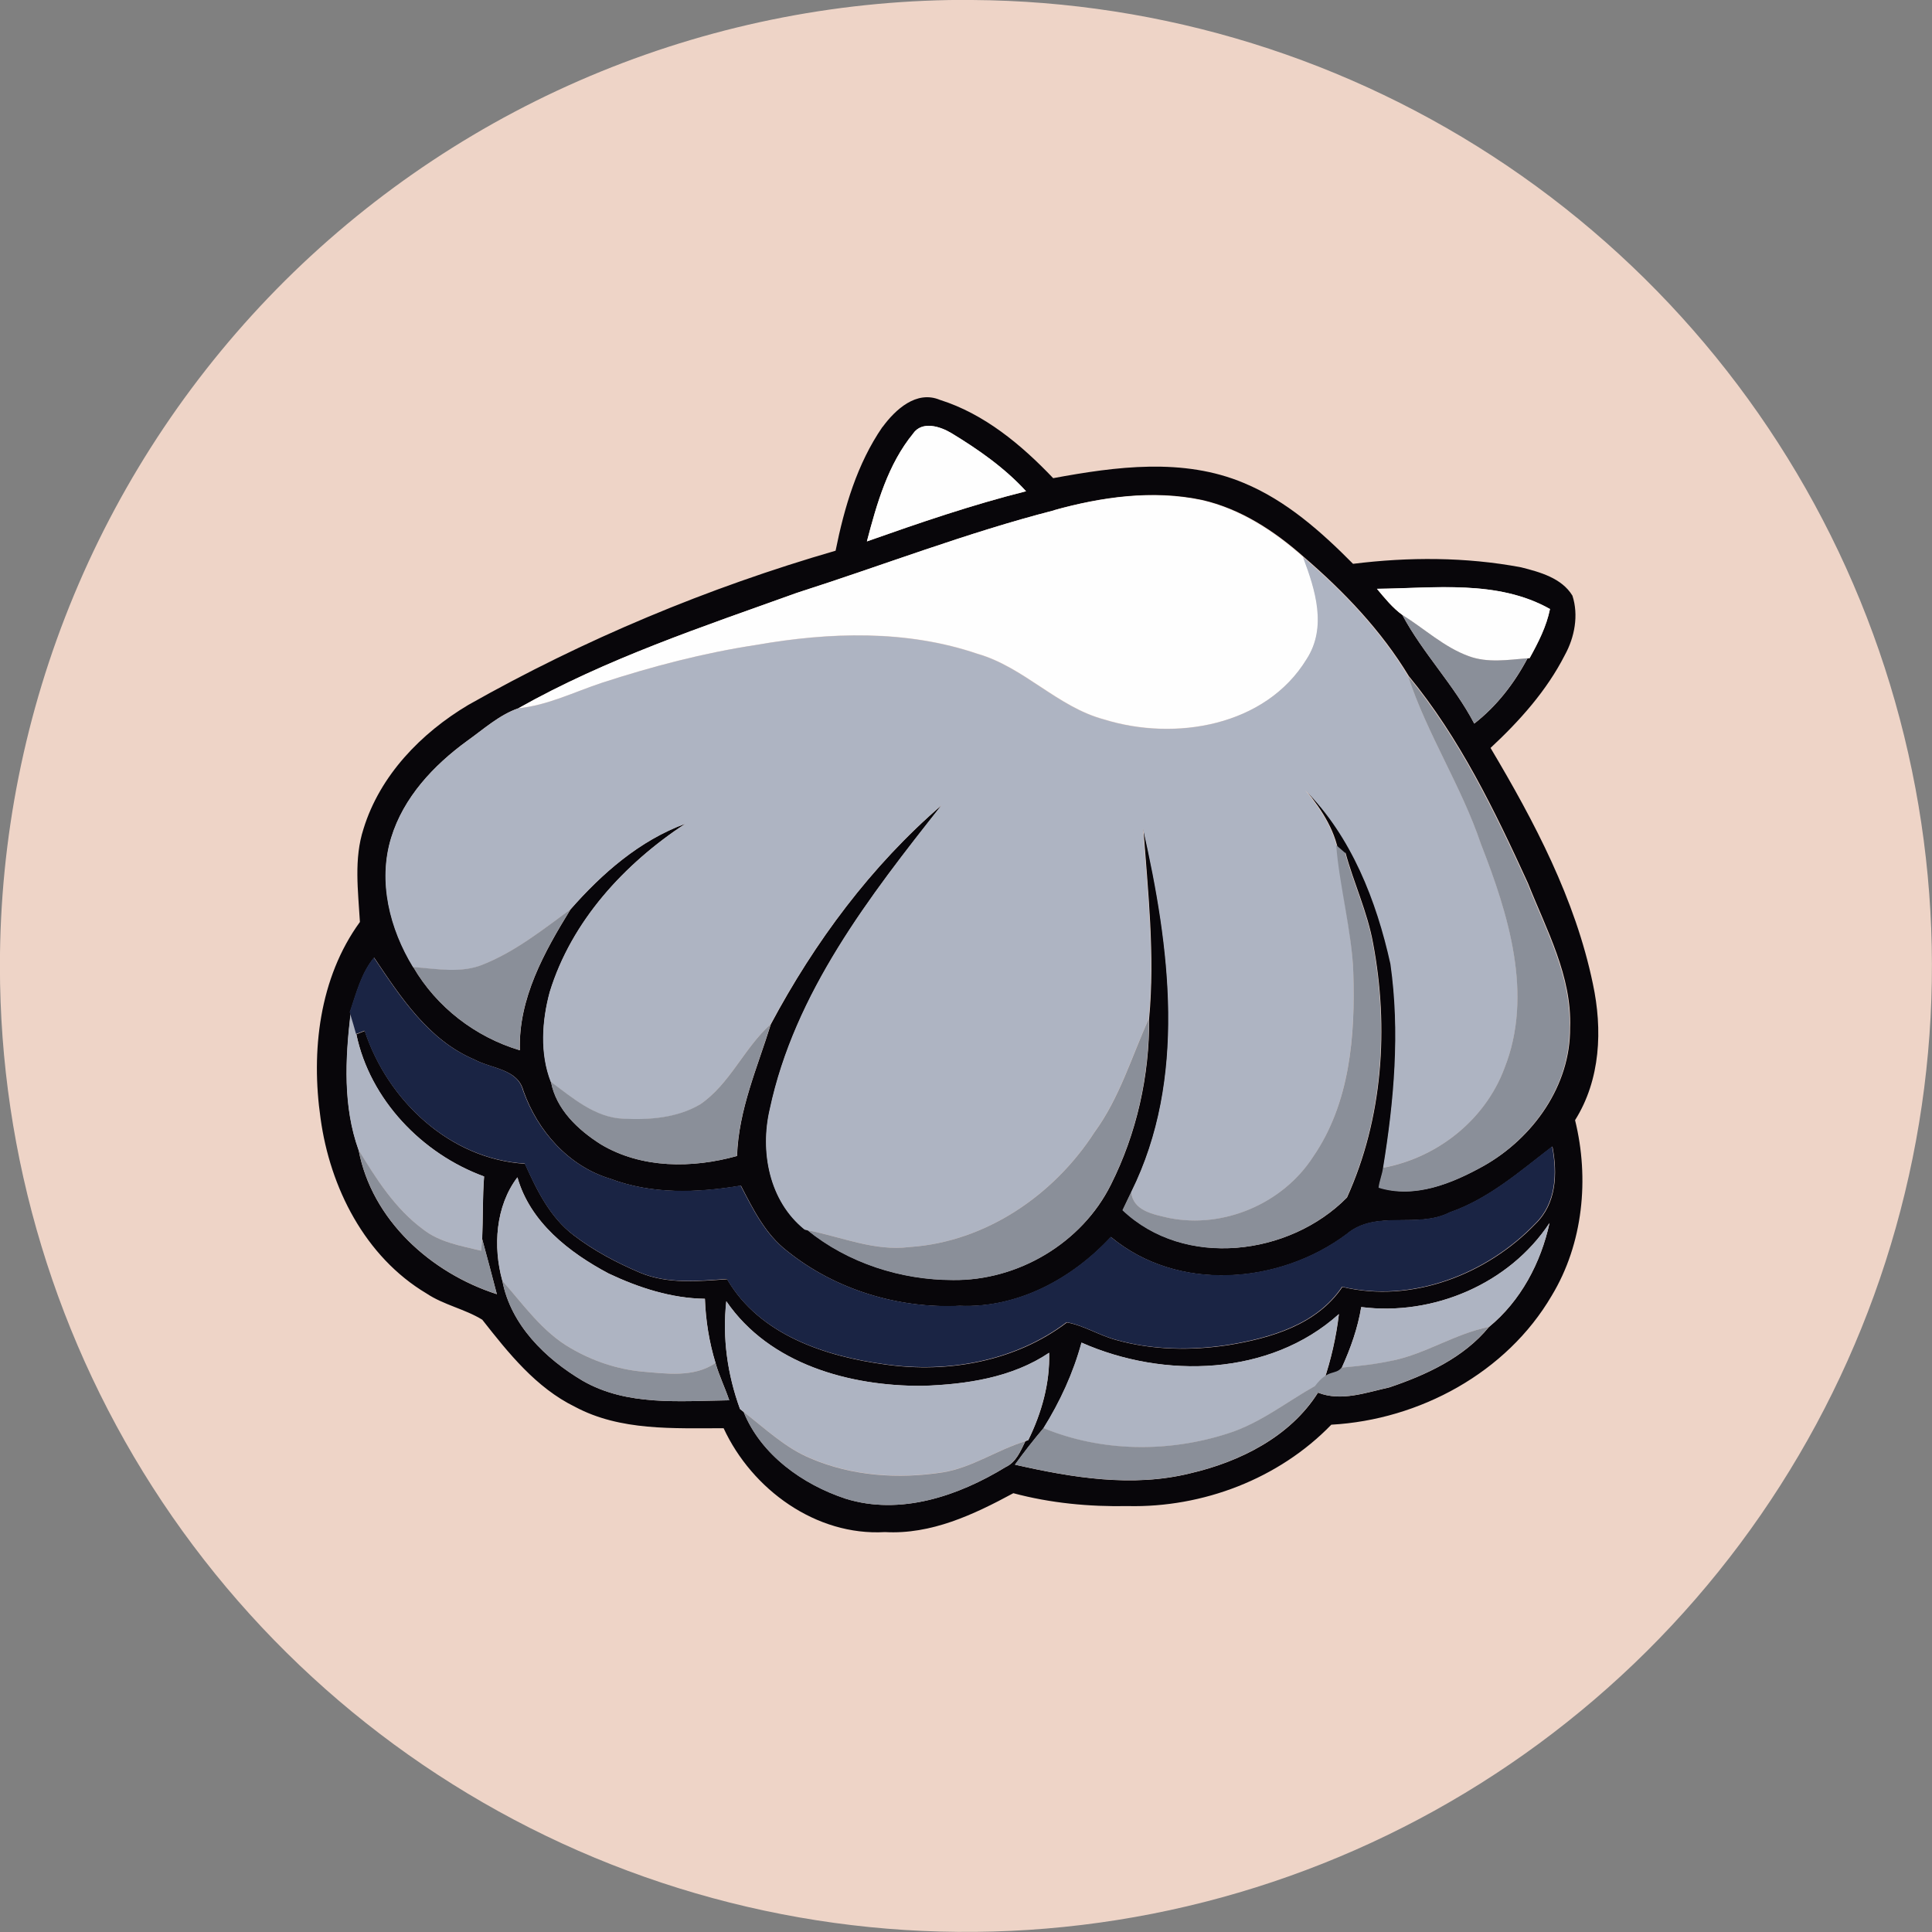 <svg fill="none" height="24" viewBox="0 0 24 24" width="24" xmlns="http://www.w3.org/2000/svg"><rect x="0" y="0" width="24" height="24" fill="#808080" stroke="none"/><path d="m12.078 0c2.37.015 4.682.732 6.645 2.06 1.963 1.328 3.489 3.207 4.385 5.401.896 2.194 1.123 4.604.651 6.927s-1.621 4.453-3.302 6.124c-1.681 1.67-3.82 2.805-6.145 3.262-2.326.457-4.734.214-6.923-.696-2.188-.91-4.058-2.449-5.373-4.42-1.315-1.972-2.017-4.289-2.017-6.659-0-1.583.313-3.149.921-4.61.608-1.461 1.499-2.787 2.621-3.903 1.123-1.115 2.455-1.998 3.92-2.596 1.465-.598 3.034-.901 4.616-.891z" fill="#eed4c7"/><path d="m10.963 5.305c.16-.218.421-.459.712-.338.553.174 1.014.559 1.408.973.779-.144 1.616-.257 2.369.06.526.218.96.604 1.356 1.004.692-.086 1.398-.086 2.086.043.234.059.506.133.639.352.079.242.028.517-.094.738-.226.444-.562.818-.923 1.154.545.916 1.052 1.877 1.271 2.929.122.569.096 1.191-.221 1.695.179.725.101 1.534-.29 2.18-.56.958-1.644 1.542-2.738 1.603-.652.673-1.596 1.032-2.528 1.011-.479.009-.959-.036-1.422-.16-.492.266-1.02.515-1.595.483-.857.05-1.652-.53-2.004-1.29-.621-.001-1.281.036-1.846-.266-.484-.237-.826-.667-1.152-1.082-.217-.134-.479-.183-.694-.327-.763-.455-1.198-1.315-1.315-2.175-.12-.832-.017-1.744.489-2.439-.022-.386-.077-.783.045-1.158.204-.663.715-1.189 1.301-1.538 1.439-.814 2.975-1.456 4.563-1.916.108-.537.268-1.081.582-1.537zm.38.081c-.313.382-.451.871-.574 1.34.651-.23 1.307-.455 1.977-.623-.266-.291-.594-.52-.929-.723-.139-.083-.362-.154-.474.006zm1.75.954c-1.083.278-2.127.684-3.192 1.024-1.174.422-2.368.818-3.459 1.433-.241.084-.434.262-.639.407-.416.303-.789.701-.942 1.202-.166.544-.016 1.133.273 1.607.291.499.772.869 1.324 1.034-.019-.644.303-1.219.629-1.75.394-.449.86-.857 1.429-1.066-.757.498-1.414 1.209-1.685 2.09-.098.359-.124.766.014 1.118.066.344.335.596.619.776.506.303 1.137.3 1.692.145.019-.574.253-1.099.42-1.637.544-1.019 1.244-1.966 2.124-2.723-.896 1.134-1.826 2.33-2.134 3.776-.125.529-.008 1.144.433 1.497l.033.007c.504.409 1.162.62 1.808.62.806.01 1.599-.458 1.96-1.183.32-.636.481-1.355.475-2.066.073-.787-.014-1.577-.072-2.362.335 1.474.55 3.11-.146 4.515-.037.076-.074.152-.109.228.769.732 2.074.567 2.785-.156.445-.981.522-2.107.324-3.158-.07-.389-.24-.747-.343-1.127l-.074.081c-.031-.326-.217-.611-.42-.859.574.578.885 1.374 1.058 2.158.12.842.046 1.697-.091 2.532-.009.08-.047.167-.055.248.449.139.91-.052 1.301-.269.61-.344 1.078-.996 1.071-1.714.025-.641-.294-1.219-.523-1.797-.411-.899-.849-1.805-1.48-2.572-.341-.565-.806-1.052-1.304-1.48-.363-.323-.785-.599-1.264-.708-.609-.129-1.241-.04-1.834.125zm4.012.975c.097.116.193.236.316.325.255.476.642.869.893 1.349.278-.216.498-.501.662-.811l.026-.002c.107-.194.209-.392.253-.61-.651-.367-1.435-.258-2.15-.251zm-12.759 5.255.009.032c-.065.559-.093 1.145.1 1.683.163.87.898 1.529 1.717 1.792-.06-.228-.119-.457-.182-.684.011-.259.004-.519.024-.778-.77-.281-1.418-.954-1.587-1.767.026-.011.079-.031.105-.041.284.863 1.054 1.593 1.99 1.65.146.326.31.663.601.885.252.194.536.344.828.468.343.144.721.106 1.082.081.403.692 1.217.959 1.967 1.06.781.111 1.617-.04 2.254-.523.215.04.404.163.615.219.45.125.927.133 1.387.063.531-.087 1.102-.252 1.42-.723.865.208 1.799-.157 2.4-.785.26-.252.273-.624.209-.959-.401.307-.787.649-1.273.818-.404.208-.916-.038-1.281.27-.837.626-2.1.726-2.93.036-.481.519-1.157.886-1.878.855-.765.036-1.548-.201-2.145-.682-.269-.207-.422-.517-.574-.811-.54.09-1.102.111-1.623-.086-.517-.155-.903-.594-1.079-1.093-.072-.275-.4-.273-.611-.389-.568-.241-.912-.773-1.243-1.264-.159.194-.22.441-.299.674zm1.895 3.341c.104.547.535.968.997 1.241.552.318 1.211.251 1.821.243-.052-.157-.125-.303-.17-.463-.079-.259-.122-.527-.132-.798-.417-.005-.822-.137-1.196-.314-.49-.26-.976-.638-1.133-1.195-.272.357-.305.863-.187 1.285zm10.669.325c-.043.262-.132.513-.242.755-.084.099-.158.291-.331.228l.107-.06c.092-.271.155-.55.189-.835-.858.773-2.176.807-3.197.355-.102.376-.266.732-.472 1.062-.124.147-.242.298-.355.454.711.161 1.458.286 2.178.107.615-.142 1.242-.455 1.586-1.002.289.114.599-.002.886-.065.457-.154.925-.369 1.237-.75.394-.322.646-.798.753-1.292-.499.756-1.447 1.158-2.339 1.044zm-7.887-.071c-.05.455.014.91.17 1.339.011.009.034.028.046.037.215.53.732.899 1.264 1.075.681.214 1.405-.034 1.99-.392.132-.061.185-.2.245-.321l.036-.013c.166-.338.27-.707.259-1.085-.461.31-1.028.393-1.572.411-.904.005-1.901-.267-2.438-1.051z" fill="#08060a"/><path d="m11.343 5.385c.112-.16.335-.089.474-.006.335.203.663.432.929.723-.67.168-1.326.393-1.977.623.123-.469.262-.958.575-1.34z" fill="#fefefe"/><path d="m13.092 6.339c.593-.165 1.226-.253 1.834-.125.478.109.9.386 1.264.708.152.402.3.869.043 1.265-.51.835-1.637 1.021-2.516.749-.581-.156-.994-.649-1.571-.815-.884-.301-1.839-.271-2.748-.111-.653.099-1.293.266-1.92.471-.342.113-.672.279-1.036.316 1.091-.615 2.285-1.011 3.459-1.433 1.065-.341 2.109-.746 3.192-1.024z" fill="#fefefe"/><path d="m17.104 7.314c.715-.007 1.499-.116 2.15.251-.044.218-.146.417-.253.61l-.025.002c-.242.02-.495.061-.73-.026-.308-.111-.55-.341-.825-.512-.123-.089-.219-.209-.316-.325z" fill="#fefefe"/><path d="m16.19 6.923c.499.428.963.915 1.304 1.48.237.72.661 1.361.903 2.079.341.872.656 1.873.292 2.788-.241.645-.835 1.113-1.508 1.236.137-.835.211-1.691.091-2.532-.173-.784-.484-1.581-1.058-2.158.202.248.389.533.42.859.035.472.164.932.177 1.407.025.787-.042 1.627-.502 2.293-.375.578-1.11.892-1.787.756-.19-.044-.448-.086-.47-.324.697-1.405.481-3.041.146-4.515.058.785.145 1.575.072 2.362-.214.473-.363.982-.672 1.407-.505.785-1.353 1.367-2.299 1.43-.438.056-.85-.129-1.271-.209l-.033-.007c-.441-.353-.557-.969-.433-1.497.308-1.446 1.237-2.642 2.134-3.776-.879.757-1.579 1.704-2.124 2.723-.334.298-.506.745-.881.999-.283.167-.626.191-.948.175-.353-.014-.631-.259-.901-.458-.138-.351-.111-.759-.014-1.118.27-.88.927-1.592 1.685-2.09-.569.209-1.035.617-1.429 1.066-.341.25-.678.518-1.073.679-.279.121-.588.058-.88.037-.29-.474-.44-1.063-.273-1.607.153-.502.526-.899.942-1.202.205-.146.399-.324.639-.407.364-.036.694-.203 1.036-.316.627-.204 1.267-.372 1.92-.471.909-.159 1.864-.19 2.748.111.577.166.99.659 1.571.815.879.273 2.006.086 2.516-.749.257-.396.109-.863-.043-1.265z" fill="#aeb4c2"/><path d="m4.354 12.601c.025.081.049.163.072.246.17.813.817 1.486 1.587 1.767-.02.259-.013.519-.024.778-.004.036-.011.108-.014.145-.249-.061-.516-.104-.722-.267-.345-.256-.58-.623-.8-.986-.193-.538-.165-1.124-.1-1.683z" fill="#aeb4c2"/><path d="m6.24 15.91c-.118-.422-.084-.928.187-1.285.157.557.643.934 1.133 1.195.374.176.779.308 1.196.314.009.271.053.539.132.798-.27.183-.609.132-.916.106-.31-.029-.612-.132-.88-.289-.353-.201-.589-.541-.852-.839z" fill="#aeb4c2"/><path d="m16.909 16.236c.892.115 1.84-.287 2.339-1.044-.107.494-.359.97-.753 1.292-.416.083-.777.33-1.192.417-.209.047-.423.069-.635.089.11-.242.199-.492.242-.755z" fill="#aeb4c2"/><path d="m9.022 16.164c.537.784 1.534 1.057 2.438 1.051.543-.018 1.111-.101 1.572-.411.011.379-.094.748-.259 1.085l-.036.013c-.35.108-.659.328-1.024.386-.551.086-1.131.047-1.647-.175-.315-.13-.563-.37-.828-.574-.012-.009-.035-.028-.046-.037-.156-.428-.221-.884-.17-1.339z" fill="#aeb4c2"/><path d="m13.434 16.678c1.021.452 2.34.418 3.197-.354-.034.284-.097.564-.189.835l-.107.06c-.358.201-.686.465-1.083.59-.741.238-1.569.231-2.291-.067.206-.33.37-.686.472-1.062z" fill="#aeb4c2"/><g fill="#8a8f99"><path d="m17.42 7.639c.275.17.517.4.825.512.235.087.488.046.73.026-.164.31-.384.595-.662.811-.251-.481-.639-.873-.893-1.349z"/><path d="m17.494 8.403c.631.766 1.069 1.673 1.48 2.572.229.578.548 1.156.523 1.797.007.718-.461 1.369-1.071 1.714-.39.217-.852.408-1.301.269.008-.081.046-.168.055-.248.673-.124 1.267-.592 1.508-1.236.364-.914.049-1.916-.292-2.788-.242-.718-.666-1.36-.903-2.08z"/><path d="m16.6 10.5.109.094c.103.379.273.738.343 1.126.198 1.051.121 2.177-.324 3.158-.711.722-2.016.887-2.785.156.036-.077.072-.152.109-.228.022.238.28.28.47.324.677.136 1.412-.178 1.787-.756.461-.667.528-1.507.502-2.293-.013-.475-.178-1.109-.212-1.581z"/><path d="m6.013 11.976c.395-.161.732-.429 1.073-.679-.326.53-.649 1.105-.629 1.75-.552-.165-1.033-.535-1.324-1.034.292.021.601.084.88-.037z"/><path d="m13.6 14.06c.309-.425.458-.934.672-1.407.006.711-.155 1.43-.475 2.066-.361.725-1.154 1.193-1.96 1.183-.646 0-1.304-.211-1.808-.62.421.081.833.265 1.271.209.945-.063 1.794-.645 2.299-1.43z"/><path d="m8.693 13.722c.375-.254.547-.701.881-.999-.166.538-.4 1.063-.42 1.637-.554.156-1.185.158-1.692-.145-.283-.18-.553-.432-.619-.776.27.199.548.444.901.458.321.016.664-.009.948-.175z"/><path d="m4.454 14.284c.22.362.454.73.8.986.206.163.473.206.722.267.003-.036.01-.108.014-.145.063.228.122.456.182.684-.819-.263-1.554-.922-1.717-1.792z"/><path d="m6.24 15.91c.263.297.499.638.852.839.269.157.57.259.88.289.307.026.646.077.916-.106.044.159.118.306.17.463-.61.008-1.269.075-1.821-.243-.462-.273-.893-.694-.997-1.241z"/><path d="m17.302 16.901c.415-.087.776-.334 1.192-.417-.312.381-.78.596-1.237.75-.287.063-.597.179-.886.065-.345.547-.972.86-1.586 1.002-.72.179-1.467.054-2.178-.107.112-.156.231-.307.355-.454.722.298 1.55.306 2.291.067.397-.125.725-.389 1.083-.59.164-.218.247-.129.331-.228.212-.02.426-.042.635-.089z"/><path d="m9.238 17.54c.266.204.513.444.828.575.516.222 1.095.261 1.647.175.365-.059.673-.279 1.023-.386-.06.121-.114.259-.245.321-.585.358-1.308.605-1.99.392-.532-.176-1.048-.545-1.263-1.075z"/></g><path d="m4.345 12.569c.079-.233.139-.479.299-.674.331.491.675 1.023 1.243 1.264.211.116.539.115.611.389.177.499.562.938 1.079 1.093.52.197 1.083.176 1.623.086.153.294.305.604.574.811.598.481 1.38.718 2.145.682.722.03 1.397-.337 1.878-.856.831.69 2.093.59 2.93-.036.365-.308.877-.062 1.281-.27.486-.169.872-.51 1.273-.818.064.335.051.706-.209.959-.601.628-1.535.993-2.4.785-.317.471-.889.636-1.42.723-.46.07-.937.063-1.387-.063-.211-.056-.4-.179-.615-.219-.637.483-1.472.634-2.254.523-.75-.101-1.564-.368-1.967-1.06-.361.025-.739.064-1.082-.081-.292-.124-.575-.275-.828-.468-.291-.222-.454-.559-.601-.885-.935-.057-1.706-.787-1.99-1.65-.026.01-.079.03-.105.041-.023-.083-.047-.165-.072-.246z" fill="#1a2444"/></svg>